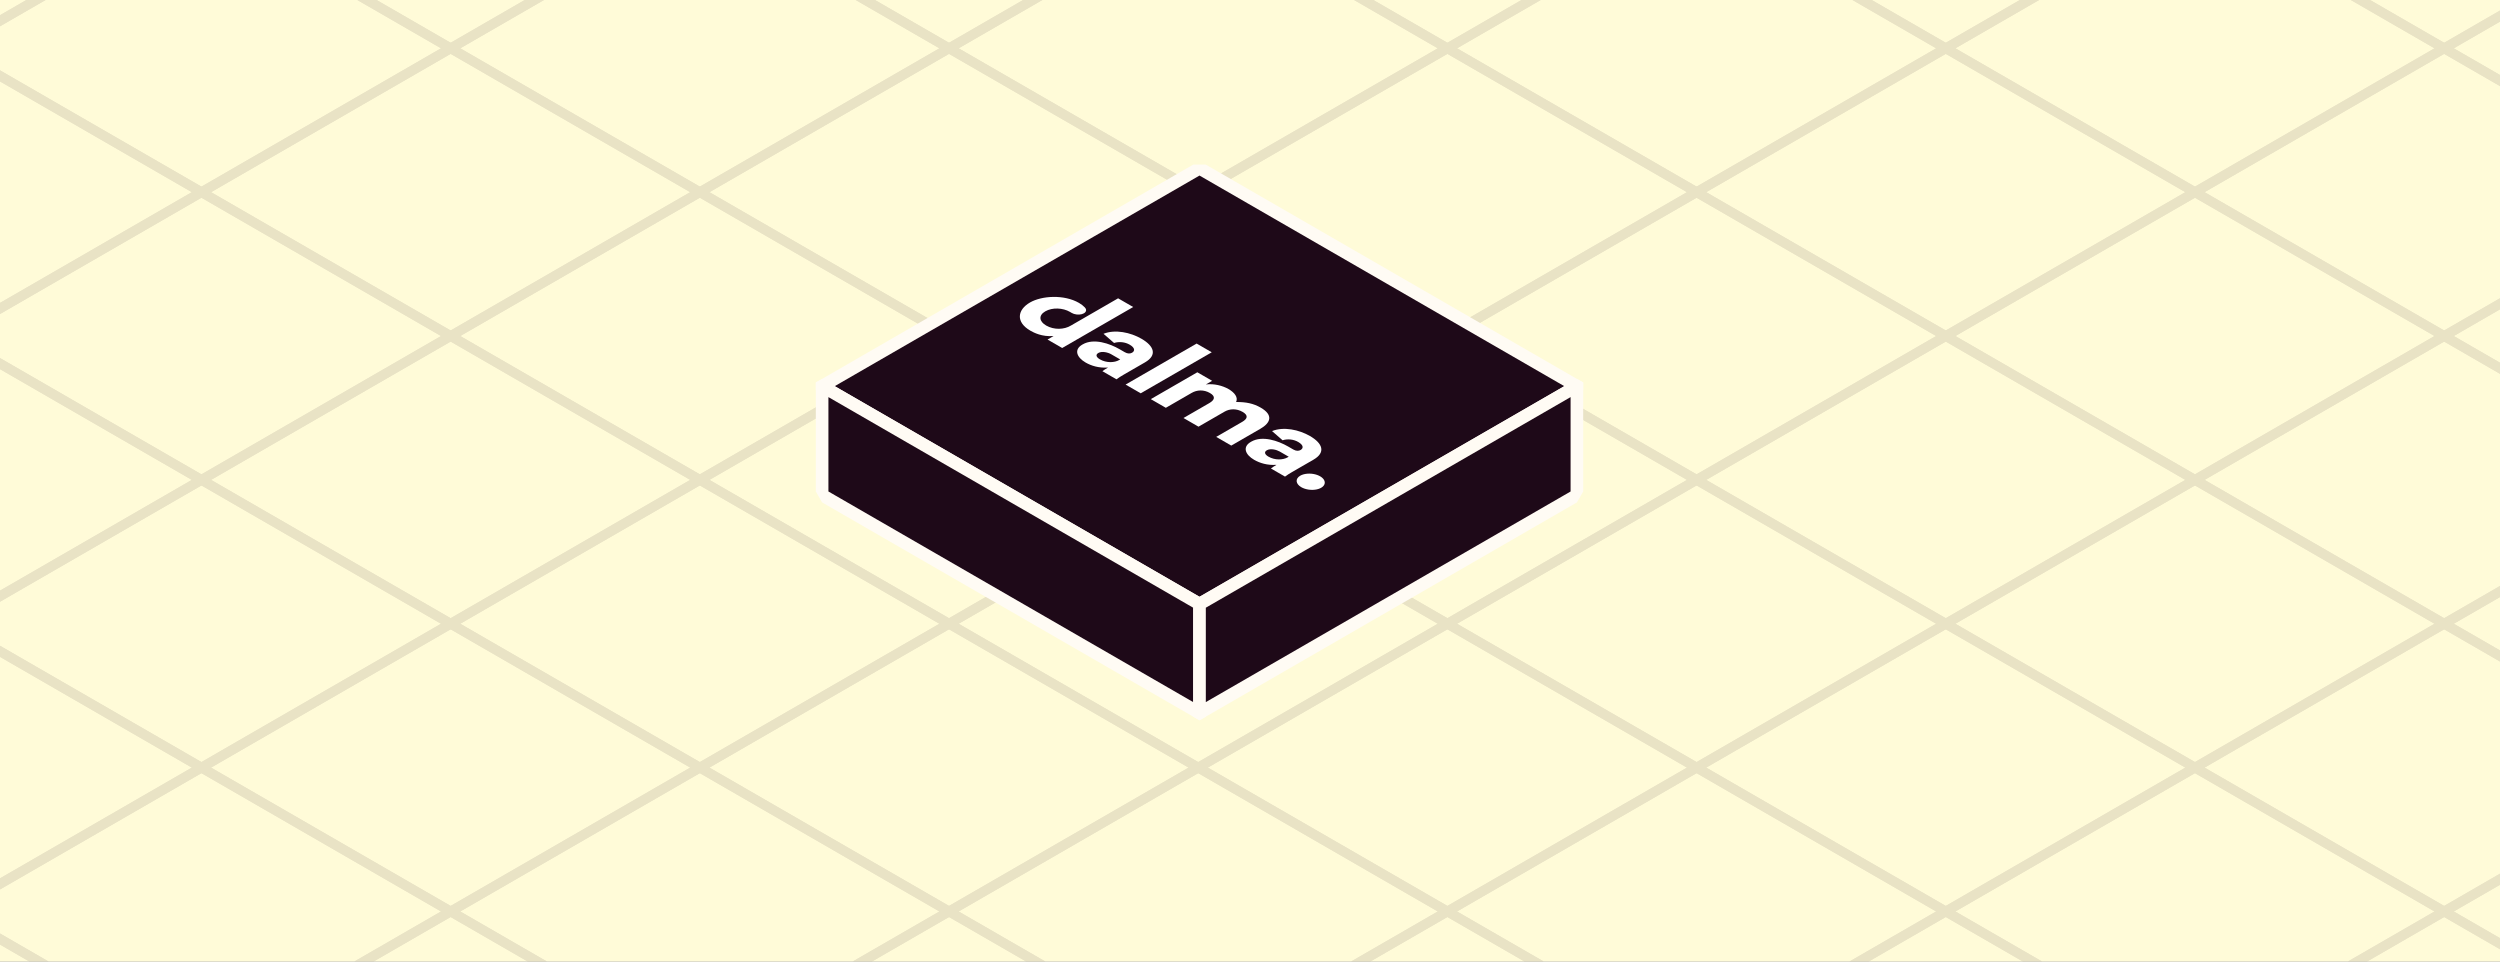 <svg width="520" height="200" viewBox="0 0 520 200" fill="none" xmlns="http://www.w3.org/2000/svg">
<rect x="0" y="0" width="520" height="200" fill="#808080" stroke="none"/>
<g clip-path="url(#clip0_3164_49364)">
<rect width="520" height="200" fill="#FFFBD8"/>
<g opacity="0.1">
<path d="M456.551 99.817L508.382 129.74L456.551 159.662L404.72 129.74L456.551 99.817Z" stroke="#1E0918" stroke-width="2"/>
<path d="M-9.93 10.05L41.901 39.972L-9.93 69.895L-61.761 39.972L-9.93 10.05Z" stroke="#1E0918" stroke-width="2"/>
<path d="M301.058 189.585L352.889 219.507L301.058 249.43L249.226 219.507L301.058 189.585Z" stroke="#1E0918" stroke-width="2"/>
<path d="M-9.93 189.585L41.901 219.507L-9.93 249.43L-61.761 219.507L-9.93 189.585Z" stroke="#1E0918" stroke-width="2"/>
<path d="M301.058 10.05L352.889 39.972L301.058 69.895L249.226 39.972L301.058 10.05Z" stroke="#1E0918" stroke-width="2"/>
<path d="M145.564 99.817L197.396 129.74L145.564 159.662L93.733 129.74L145.564 99.817Z" stroke="#1E0918" stroke-width="2"/>
<path d="M93.733 -49.795L145.565 -19.872L93.733 10.05L41.902 -19.872L93.733 -49.795Z" stroke="#1E0918" stroke-width="2"/>
<path d="M404.72 129.739L456.551 159.662L404.72 189.584L352.889 159.662L404.72 129.739Z" stroke="#1E0918" stroke-width="2"/>
<path d="M560.214 39.972L612.045 69.894L560.214 99.817L508.383 69.894L560.214 39.972Z" stroke="#1E0918" stroke-width="2"/>
<path d="M249.227 39.972L301.058 69.894L249.227 99.817L197.395 69.894L249.227 39.972Z" stroke="#1E0918" stroke-width="2"/>
<path d="M404.72 -49.796L456.551 -19.873L404.72 10.049L352.889 -19.873L404.72 -49.796Z" stroke="#1E0918" stroke-width="2"/>
<path d="M93.732 129.739L145.564 159.662L93.732 189.584L41.901 159.662L93.732 129.739Z" stroke="#1E0918" stroke-width="2"/>
<path d="M41.902 -19.873L93.734 10.05L41.902 39.972L-9.929 10.05L41.902 -19.873Z" stroke="#1E0918" stroke-width="2"/>
<path d="M352.889 159.662L404.72 189.585L352.889 219.507L301.058 189.585L352.889 159.662Z" stroke="#1E0918" stroke-width="2"/>
<path d="M508.382 69.894L560.213 99.817L508.382 129.74L456.551 99.817L508.382 69.894Z" stroke="#1E0918" stroke-width="2"/>
<path d="M197.396 69.894L249.227 99.817L197.396 129.74L145.564 99.817L197.396 69.894Z" stroke="#1E0918" stroke-width="2"/>
<path d="M352.889 -19.873L404.72 10.05L352.889 39.972L301.058 10.05L352.889 -19.873Z" stroke="#1E0918" stroke-width="2"/>
<path d="M41.901 159.662L93.733 189.585L41.901 219.507L-9.93 189.585L41.901 159.662Z" stroke="#1E0918" stroke-width="2"/>
<path d="M197.396 -49.795L249.227 -19.872L197.396 10.05L145.564 -19.872L197.396 -49.795Z" stroke="#1E0918" stroke-width="2"/>
<path d="M508.382 129.739L560.213 159.662L508.382 189.584L456.551 159.662L508.382 129.739Z" stroke="#1E0918" stroke-width="2"/>
<path d="M41.902 39.973L93.734 69.895L41.902 99.818L-9.929 69.895L41.902 39.973Z" stroke="#1E0918" stroke-width="2"/>
<path d="M352.889 39.972L404.72 69.894L352.889 99.817L301.058 69.894L352.889 39.972Z" stroke="#1E0918" stroke-width="2"/>
<path d="M508.382 -49.796L560.213 -19.873L508.382 10.049L456.551 -19.873L508.382 -49.796Z" stroke="#1E0918" stroke-width="2"/>
<path d="M197.396 129.739L249.227 159.662L197.396 189.584L145.564 159.662L197.396 129.739Z" stroke="#1E0918" stroke-width="2"/>
<path d="M145.564 -19.873L197.396 10.05L145.564 39.972L93.733 10.05L145.564 -19.873Z" stroke="#1E0918" stroke-width="2"/>
<path d="M456.551 159.662L508.382 189.585L456.551 219.507L404.72 189.585L456.551 159.662Z" stroke="#1E0918" stroke-width="2"/>
<path d="M-9.93 69.894L41.901 99.817L-9.93 129.74L-61.761 99.817L-9.93 69.894Z" stroke="#1E0918" stroke-width="2"/>
<path d="M301.058 69.894L352.889 99.817L301.058 129.74L249.226 99.817L301.058 69.894Z" stroke="#1E0918" stroke-width="2"/>
<path d="M456.551 -19.873L508.382 10.05L456.551 39.972L404.72 10.05L456.551 -19.873Z" stroke="#1E0918" stroke-width="2"/>
<path d="M145.563 159.662L197.395 189.585L145.563 219.507L93.732 189.585L145.563 159.662Z" stroke="#1E0918" stroke-width="2"/>
<path d="M93.733 10.05L145.565 39.972L93.733 69.895L41.902 39.972L93.733 10.05Z" stroke="#1E0918" stroke-width="2"/>
<path d="M404.72 189.585L456.551 219.507L404.72 249.43L352.889 219.507L404.72 189.585Z" stroke="#1E0918" stroke-width="2"/>
<path d="M560.214 99.817L612.045 129.74L560.214 159.662L508.383 129.74L560.214 99.817Z" stroke="#1E0918" stroke-width="2"/>
<path d="M249.227 99.817L301.058 129.74L249.227 159.662L197.395 129.74L249.227 99.817Z" stroke="#1E0918" stroke-width="2"/>
<path d="M404.72 10.05L456.551 39.972L404.72 69.895L352.889 39.972L404.72 10.05Z" stroke="#1E0918" stroke-width="2"/>
<path d="M93.732 189.585L145.564 219.507L93.732 249.43L41.901 219.507L93.732 189.585Z" stroke="#1E0918" stroke-width="2"/>
<path d="M249.227 -19.873L301.058 10.05L249.227 39.972L197.395 10.05L249.227 -19.873Z" stroke="#1E0918" stroke-width="2"/>
<path d="M560.214 159.662L612.045 189.585L560.214 219.507L508.383 189.585L560.214 159.662Z" stroke="#1E0918" stroke-width="2"/>
<path d="M93.732 69.894L145.564 99.817L93.732 129.74L41.901 99.817L93.732 69.894Z" stroke="#1E0918" stroke-width="2"/>
<path d="M404.72 69.894L456.551 99.817L404.72 129.74L352.889 99.817L404.72 69.894Z" stroke="#1E0918" stroke-width="2"/>
<path d="M560.214 -19.873L612.045 10.05L560.214 39.972L508.383 10.05L560.214 -19.873Z" stroke="#1E0918" stroke-width="2"/>
<path d="M249.227 159.662L301.058 189.585L249.227 219.507L197.395 189.585L249.227 159.662Z" stroke="#1E0918" stroke-width="2"/>
<path d="M197.396 10.05L249.227 39.972L197.396 69.895L145.564 39.972L197.396 10.05Z" stroke="#1E0918" stroke-width="2"/>
<path d="M508.382 189.585L560.213 219.507L508.382 249.43L456.551 219.507L508.382 189.585Z" stroke="#1E0918" stroke-width="2"/>
<path d="M41.902 99.817L93.734 129.74L41.902 159.662L-9.929 129.74L41.902 99.817Z" stroke="#1E0918" stroke-width="2"/>
<path d="M352.889 99.817L404.72 129.74L352.889 159.662L301.058 129.74L352.889 99.817Z" stroke="#1E0918" stroke-width="2"/>
<path d="M508.382 10.05L560.213 39.972L508.382 69.895L456.551 39.972L508.382 10.05Z" stroke="#1E0918" stroke-width="2"/>
<path d="M197.396 189.585L249.227 219.507L197.396 249.43L145.564 219.507L197.396 189.585Z" stroke="#1E0918" stroke-width="2"/>
<path d="M145.564 39.972L197.396 69.894L145.564 99.817L93.733 69.894L145.564 39.972Z" stroke="#1E0918" stroke-width="2"/>
<path d="M301.058 -49.796L352.889 -19.873L301.058 10.049L249.226 -19.873L301.058 -49.796Z" stroke="#1E0918" stroke-width="2"/>
<path d="M-9.93 129.739L41.901 159.662L-9.93 189.584L-61.761 159.662L-9.93 129.739Z" stroke="#1E0918" stroke-width="2"/>
<path d="M301.058 129.739L352.889 159.662L301.058 189.584L249.226 159.662L301.058 129.739Z" stroke="#1E0918" stroke-width="2"/>
<path d="M-9.93 -49.795L41.901 -19.872L-9.93 10.05L-61.761 -19.872L-9.93 -49.795Z" stroke="#1E0918" stroke-width="2"/>
<path d="M456.551 39.972L508.382 69.894L456.551 99.817L404.72 69.894L456.551 39.972Z" stroke="#1E0918" stroke-width="2"/>
</g>
<g clip-path="url(#clip1_3164_49364)">
<rect width="90.641" height="90.641" transform="matrix(0.866 0.5 -0.866 0.5 249.498 35)" fill="#1E0918"/>
<g clip-path="url(#clip2_3164_49364)">
<path d="M225.12 71.677L225.2 71.631C227.511 70.297 230.809 71.444 232.905 72.654L233.956 73.261C234.545 73.601 235.075 73.591 235.465 73.366C236.093 73.003 236.109 72.348 234.969 71.689C234.016 71.139 232.774 71.005 231.724 71.339L229.53 69.429C231.958 68.448 235.159 69.152 237.409 70.45C240.082 71.993 240.746 73.879 238.143 75.382L233.698 77.948C233.173 78.245 232.682 78.563 232.228 78.898L229.298 77.207C229.6 76.952 230.061 76.686 230.432 76.471L230.412 76.45C228.561 76.576 226.979 76.083 225.81 75.408C223.944 74.33 223.33 72.711 225.12 71.677ZM232.777 74.891L232.999 74.763L231.122 73.68C230.473 73.305 229.214 72.978 228.453 73.417C227.763 73.816 228.106 74.355 228.774 74.74C230.152 75.533 231.812 75.448 232.777 74.891Z" fill="white"/>
<path d="M252.041 73.276L237.264 81.807L234.12 79.992L248.896 71.461L252.041 73.276Z" fill="white"/>
<path d="M254.7 85.627L249.29 88.75L246.164 86.945L251.541 83.841C252.585 83.238 252.955 82.49 251.668 81.747C250.38 81.004 248.972 81.084 247.869 81.721L242.494 84.823L239.37 83.02L249.044 77.434L252.123 79.212L250.856 79.943L250.885 79.96C252.489 79.76 254.299 80.213 255.518 80.916C256.805 81.659 257.565 82.65 257.112 83.615C259.142 83.611 260.676 83.894 262.229 84.79C264.862 86.311 264.355 87.919 262.15 89.192L256.103 92.683L252.968 90.873L258.378 87.75C259.429 87.143 259.755 86.421 258.468 85.678C257.2 84.944 255.798 84.993 254.7 85.627Z" fill="white"/>
<path d="M260.174 91.914L260.254 91.867C262.564 90.534 265.863 91.681 267.959 92.891L269.01 93.498C269.6 93.838 270.129 93.827 270.519 93.602C271.147 93.239 271.162 92.584 270.022 91.926C269.069 91.376 267.828 91.241 266.778 91.576L264.584 89.665C267.012 88.685 270.213 89.388 272.464 90.687C275.135 92.23 275.799 94.116 273.197 95.618L268.752 98.184C268.226 98.482 267.735 98.799 267.282 99.135L264.351 97.443C264.655 97.189 265.115 96.923 265.487 96.708L265.466 96.686C263.615 96.813 262.033 96.319 260.864 95.644C258.997 94.567 258.384 92.947 260.174 91.914ZM267.831 95.127L268.052 95L266.176 93.916C265.527 93.542 264.268 93.214 263.507 93.653C262.816 94.052 263.16 94.591 263.828 94.977C265.206 95.769 266.866 95.685 267.831 95.127Z" fill="white"/>
<path d="M270.437 98.953C270.822 98.727 271.328 98.58 271.89 98.53C272.452 98.48 273.044 98.529 273.592 98.672C274.139 98.815 274.618 99.044 274.967 99.331C275.315 99.619 275.519 99.951 275.55 100.285C275.582 100.62 275.441 100.942 275.145 101.211C274.849 101.48 274.411 101.683 273.888 101.795C273.364 101.907 272.778 101.923 272.204 101.841C271.629 101.759 271.093 101.582 270.662 101.333C270.091 101 269.746 100.564 269.704 100.119C269.662 99.673 269.925 99.254 270.437 98.953Z" fill="white"/>
<path d="M232.567 62.049L222.779 67.7C221.349 68.586 219.221 68.646 217.606 67.713C216.142 66.868 215.954 65.605 217.424 64.756C218.895 63.907 221.074 64.021 222.548 64.872L222.909 65.085C223.189 65.249 223.543 65.364 223.922 65.411C224.3 65.458 224.682 65.435 225.012 65.346C225.342 65.257 225.603 65.106 225.757 64.916C225.911 64.725 225.95 64.505 225.869 64.287C225.859 64.26 225.847 64.234 225.835 64.208C225.793 64.123 225.733 64.041 225.658 63.962L225.632 63.934C225.313 63.595 224.908 63.282 224.432 63.006C221.329 61.214 216.691 61.501 214.238 62.917C211.626 64.425 211.204 66.983 214.319 68.781C215.036 69.195 216.746 70.079 219.076 69.892L219.115 69.914L217.885 70.625L220.934 72.385L235.702 63.859L232.567 62.049Z" fill="white"/>
</g>
</g>
<rect width="90.641" height="90.641" transform="matrix(0.866 0.5 -0.866 0.5 249.498 35)" stroke="#FFFBF4" stroke-width="3.029" stroke-linejoin="bevel"/>
<rect width="90.641" height="22.662" transform="matrix(0.866 0.5 3.18609e-05 1 171 80.325)" fill="#1E0918"/>
<rect width="90.641" height="22.662" transform="matrix(0.866 0.5 3.18609e-05 1 171 80.325)" stroke="#FFFBF4" stroke-width="3.029" stroke-linejoin="bevel"/>
<rect width="90.641" height="22.662" transform="matrix(-0.866 0.5 -3.18609e-05 1 327.994 80.325)" fill="#1E0918"/>
<rect width="90.641" height="22.662" transform="matrix(-0.866 0.5 -3.18609e-05 1 327.994 80.325)" stroke="#FFFBF4" stroke-width="3.029" stroke-linejoin="bevel"/>
</g>
<defs>
<clipPath id="clip0_3164_49364">
<rect width="520" height="200" fill="white"/>
</clipPath>
<clipPath id="clip1_3164_49364">
<rect width="90.641" height="90.641" transform="matrix(0.866 0.5 -0.866 0.5 249.498 35)" fill="white"/>
</clipPath>
<clipPath id="clip2_3164_49364">
<rect width="73.599" height="17.884" fill="white" transform="matrix(0.866 0.5 -0.866 0.5 224.487 57)"/>
</clipPath>
</defs>
</svg>
